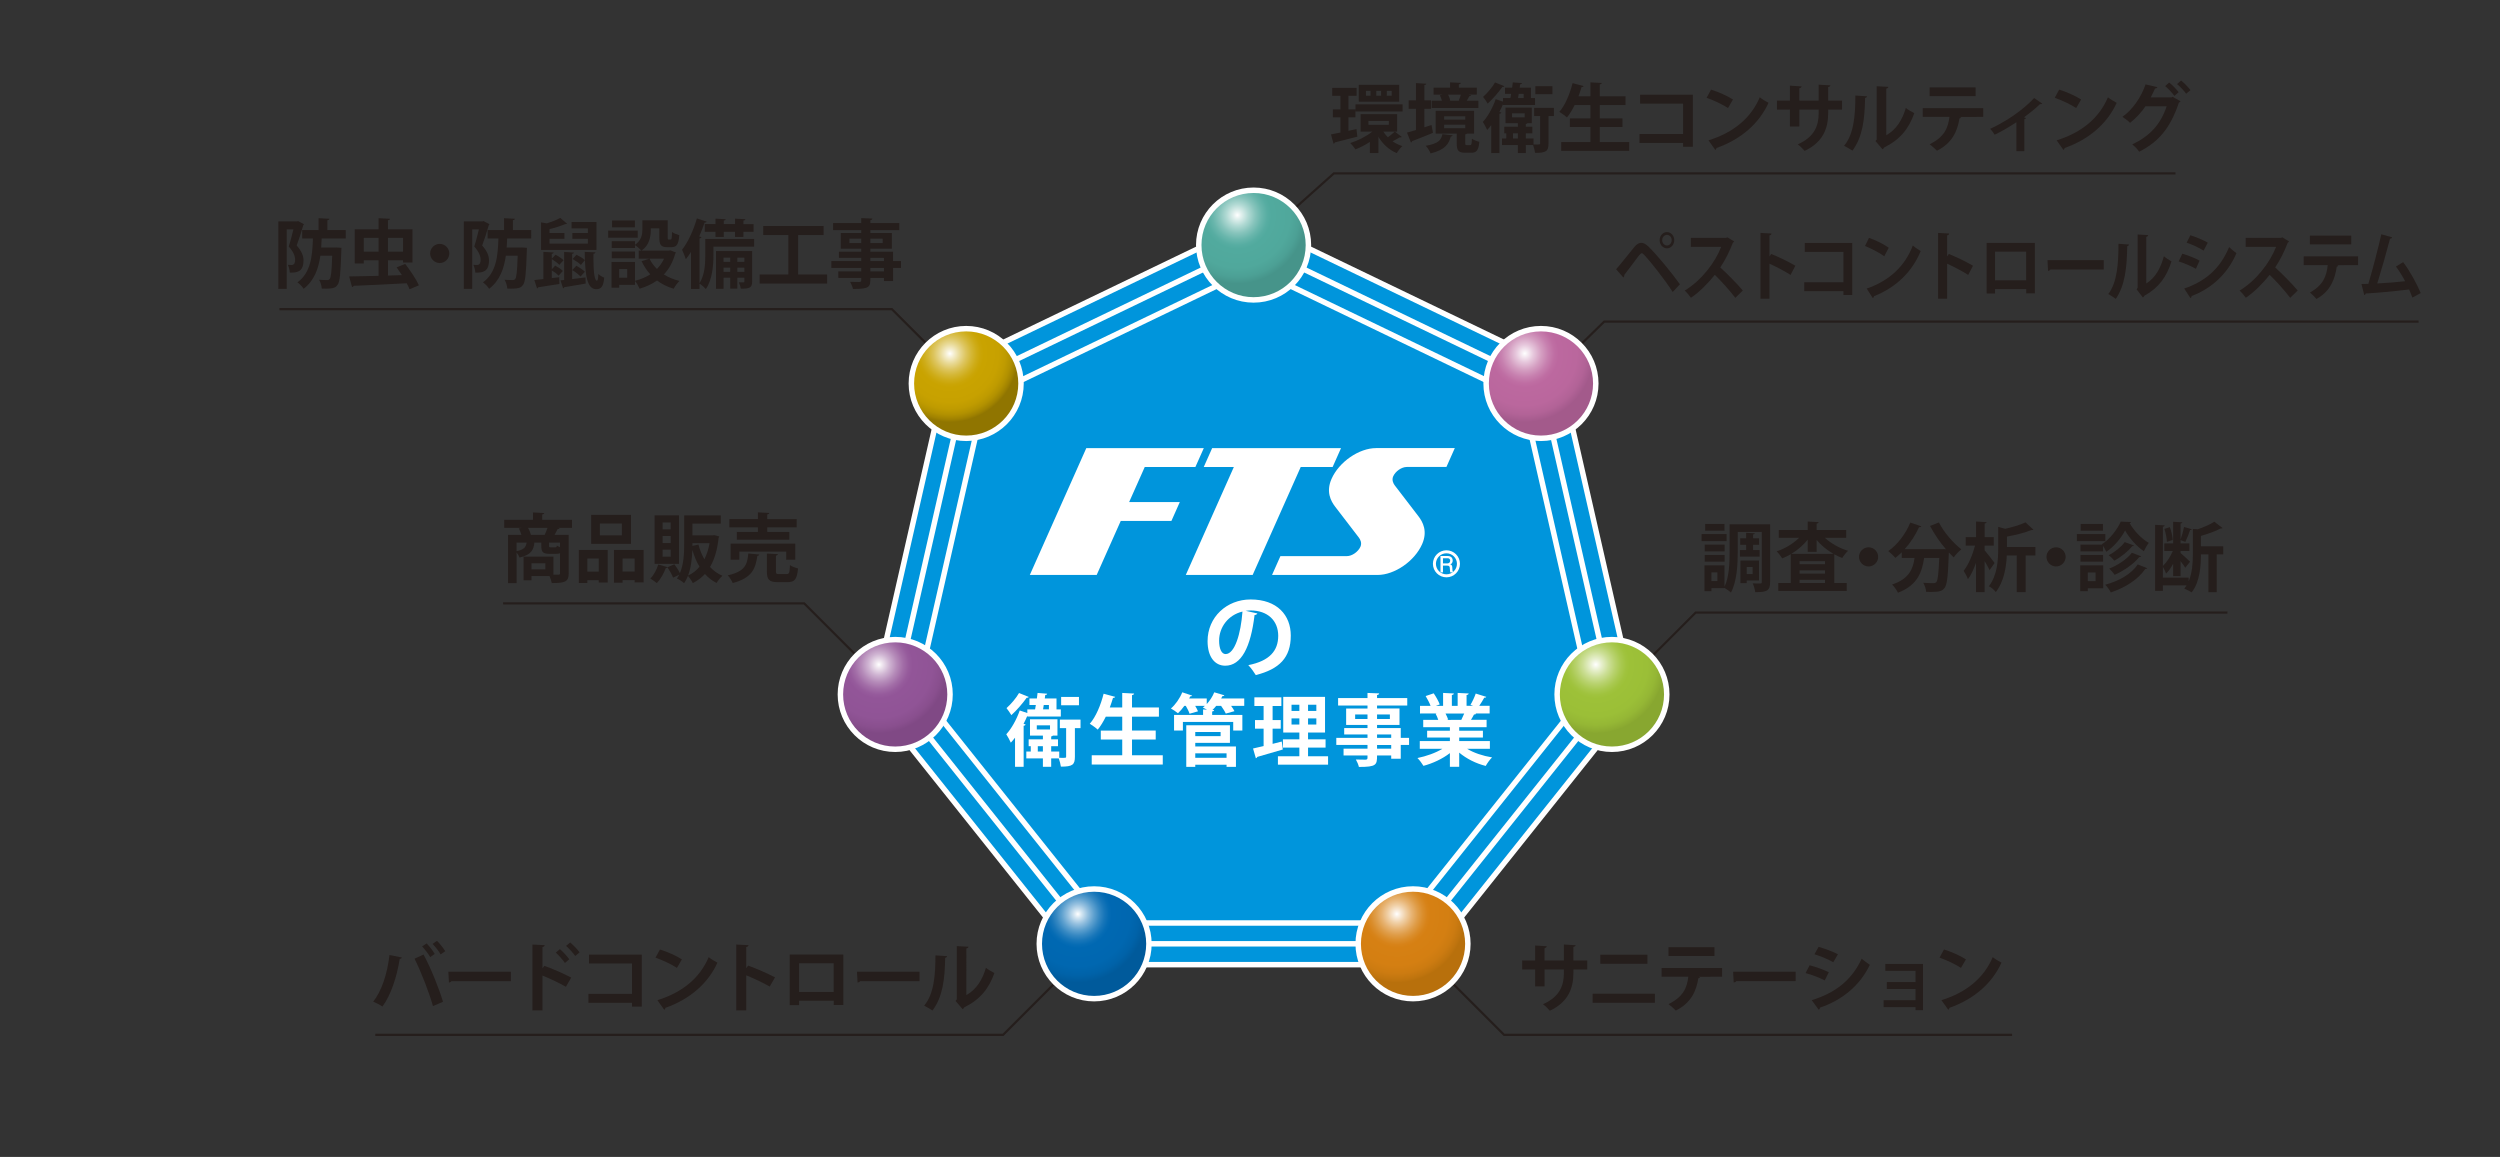 <?xml version="1.0" encoding="utf-8"?>
<!-- Generator: Adobe Illustrator 16.0.4, SVG Export Plug-In . SVG Version: 6.00 Build 0)  -->
<!DOCTYPE svg PUBLIC "-//W3C//DTD SVG 1.1//EN" "http://www.w3.org/Graphics/SVG/1.1/DTD/svg11.dtd">
<svg version="1.1" id="レイヤー_1" xmlns="http://www.w3.org/2000/svg" xmlns:xlink="http://www.w3.org/1999/xlink" x="0px"
	 y="0px" width="566.266px" height="262.05px" viewBox="0 0 566.266 262.05" enable-background="new 0 0 566.266 262.05"
	 xml:space="preserve">
<rect x="0" y="0" width="566.266" height="262.05" fill="#333333" stroke="none"/>
<polygon fill="#0095DC" stroke="#FFFFFF" stroke-width="1.239" points="322.344,218.501 320.068,218.501 247.826,218.501 
	245.553,218.501 244.135,216.728 199.087,160.244 197.668,158.464 198.177,156.247 214.254,85.815 214.76,83.6 216.806,82.613 
	281.9,51.268 283.948,50.277 285.996,51.268 351.084,82.613 353.132,83.6 353.637,85.815 369.716,156.247 370.225,158.464 
	368.806,160.244 323.756,216.728 322.344,218.501 "/>
<polygon fill="#0095DC" stroke="#FFFFFF" stroke-width="1.239" points="247.822,213.784 202.779,157.294 218.853,86.862 
	283.944,55.518 349.038,86.862 365.115,157.294 320.068,213.784 "/>
<polygon fill="#0095DC" stroke="#FFFFFF" stroke-width="1.239" points="317.795,209.067 250.097,209.067 207.881,156.133 
	222.949,90.131 283.948,60.756 344.944,90.131 360.01,156.133 317.795,209.067 "/>
<polyline fill="none" stroke="#251E1C" stroke-width="0.5" points="283.944,55.518 302.125,39.273 492.761,39.273 "/>
<g>
	<path fill="#251E1C" d="M307.246,29.24l0.204,1.714c-1.866,0.492-3.834,1-5.091,1.306c-0.033,0.154-0.151,0.271-0.304,0.306
		l-0.577-2.121c0.595-0.119,1.341-0.254,2.138-0.425v-3.443h-1.714v-1.798h1.714v-3.087h-1.865v-1.797h5.529v1.797h-1.848v3.087
		h1.577v1.798h-1.577v3.054L307.246,29.24z M315.948,29.816l1.577,1.206c-0.065,0.067-0.167,0.101-0.286,0.101
		c-0.052,0-0.12,0-0.172-0.017c-0.405,0.239-1.085,0.628-1.645,0.899c0.662,0.458,1.41,0.832,2.222,1.085
		c-0.423,0.392-0.999,1.103-1.271,1.594c-1.745-0.729-3.173-2.035-4.156-3.697v3.68h-1.933v-2.526
		c-1.051,0.695-2.188,1.289-3.274,1.695c-0.273-0.423-0.799-1.085-1.17-1.44c1.729-0.526,3.611-1.494,4.988-2.58h-2.648v-3.969
		h8.278v3.969H315.948z M307.027,23.625h10.669v1.628h-10.669V23.625z M316.916,19.213v3.835h-9.145v-3.835H316.916z
		 M310.436,21.691v-1.103H309.4v1.103H310.436z M309.96,27.391v0.883h4.616v-0.883H309.96z M312.828,21.691v-1.103h-1.087v1.103
		H312.828z M313.337,29.816c0.289,0.458,0.628,0.883,1.018,1.272c0.525-0.355,1.171-0.898,1.56-1.272H313.337z M315.22,21.691
		v-1.103h-1.102v1.103H315.22z"/>
	<path fill="#251E1C" d="M322.63,28.833l1.612-0.525c0.117,0.56,0.218,1.12,0.338,1.78c-1.715,0.714-3.529,1.425-4.733,1.883
		c-0.017,0.154-0.119,0.271-0.256,0.323l-0.897-2.257c0.561-0.152,1.272-0.355,2.035-0.594v-4.8h-1.663v-1.917h1.663v-3.901
		l2.341,0.135c-0.016,0.169-0.136,0.254-0.439,0.306v3.46h1.509v1.917h-1.509V28.833z M329.041,30.648
		c-0.034,0.136-0.17,0.254-0.425,0.271c-0.474,1.68-1.22,3.003-4.58,3.834c-0.188-0.492-0.696-1.34-1.103-1.731
		c2.885-0.492,3.512-1.306,3.783-2.629L329.041,30.648z M334.859,22.811v1.646h-10.568v-1.646h2.307
		c-0.102-0.408-0.287-0.865-0.458-1.238l0.662-0.137h-2.086v-1.577h3.731v-1.205l2.442,0.119c-0.016,0.169-0.135,0.271-0.441,0.34
		v0.746h4.057v1.577h-1.868l0.594,0.152c-0.034,0.12-0.186,0.188-0.406,0.188c-0.153,0.306-0.374,0.678-0.577,1.035H334.859z
		 M331.891,32.396c0,0.423,0.052,0.475,0.339,0.475h0.764c0.289,0,0.357-0.171,0.409-1.459c0.354,0.288,1.17,0.594,1.679,0.713
		c-0.188,1.966-0.662,2.477-1.851,2.477h-1.34c-1.611,0-1.935-0.56-1.935-2.171v-2.172h-4.766V25.1h8.703v5.158h-1.595
		c-0.069,0.084-0.188,0.152-0.408,0.186V32.396z M327.105,26.339v0.746h4.785v-0.746H327.105z M327.105,28.256v0.78h4.785v-0.78
		H327.105z M330.414,22.776c0.171-0.391,0.358-0.9,0.476-1.34h-2.882c0.218,0.44,0.424,0.966,0.491,1.34l-0.153,0.034h2.171
		L330.414,22.776z"/>
	<path fill="#251E1C" d="M340.433,23.777v-0.169c-0.237,0.577-0.508,1.17-0.814,1.748l0.441,0.135
		c-0.035,0.137-0.169,0.254-0.424,0.289v8.889h-1.866v-6.311c-0.305,0.391-0.608,0.765-0.916,1.085
		c-0.187-0.44-0.694-1.407-0.983-1.832c1.103-1.152,2.239-3.206,2.919-5.156l1.644,0.56v-0.797h1.68
		c0.052-0.306,0.102-0.628,0.169-0.949h-1.389v-1.408h1.61l0.153-1.205l2.087,0.171c-0.034,0.169-0.154,0.254-0.425,0.271
		l-0.101,0.763h2.543v2.357h0.933v1.561H340.433z M340.739,19.519c-0.069,0.137-0.221,0.204-0.441,0.169
		c-0.799,1.12-2.154,2.732-3.325,3.783c-0.238-0.406-0.748-1.152-1.052-1.526c0.967-0.849,2.138-2.24,2.715-3.274L340.739,19.519z
		 M351.968,24.439v1.849h-1.221v6.208c0,1.731-0.509,2.138-3.037,2.138c-0.068-0.492-0.252-1.221-0.458-1.78h-1.645v1.814h-1.8
		v-1.814h-3.596v-1.494h0.967v-1.152h-0.457v-1.494h3.086v-0.814h-2.798v-3.528h5.954v3.528h-0.984
		c-0.05,0.085-0.168,0.153-0.372,0.188v0.626h1.475v1.494h-1.475v1.152h1.748v1.357c1.491,0.051,1.491,0,1.491-0.237v-6.192h-1.356
		v-1.849H351.968z M342.487,25.677v0.9h2.865v-0.9H342.487z M342.706,31.359h1.102v-1.152h-1.102V31.359z M345.116,21.267h-1.12
		l-0.154,0.949h1.274V21.267z M351.63,19.519v1.815h-3.868v-1.815H351.63z"/>
	<path fill="#251E1C" d="M362.357,32.174h6.668v2.002h-15.404v-2.002h6.616v-3.409h-4.647v-1.952h4.647v-3.02h-3.562
		c-0.526,1.069-1.12,2.054-1.748,2.817c-0.389-0.374-1.222-0.968-1.73-1.271c1.29-1.442,2.393-4.055,3.004-6.514l2.51,0.677
		c-0.068,0.154-0.237,0.238-0.476,0.221c-0.204,0.696-0.439,1.391-0.695,2.088h2.697v-3.157l2.578,0.137
		c-0.017,0.169-0.151,0.271-0.458,0.338v2.682h5.837v1.983h-5.837v3.02h5.142v1.952h-5.142V32.174z"/>
	<path fill="#251E1C" d="M383.45,21.453v11.789h-2.223v-0.863h-9.872v-2.02h9.872v-6.888h-9.737v-2.018H383.45z"/>
	<path fill="#251E1C" d="M387.558,20.299c1.696,0.526,3.732,1.425,4.971,2.24l-1.12,1.935c-1.222-0.815-3.223-1.748-4.851-2.325
		L387.558,20.299z M386.98,31.785c5.72-1.765,9.652-5.088,11.622-9.754c0.628,0.509,1.354,0.915,1.983,1.255
		c-2.104,4.631-6.159,8.245-11.771,10.23c-0.034,0.186-0.138,0.372-0.291,0.44L386.98,31.785z"/>
	<path fill="#251E1C" d="M417.236,24.83h-3.14v0.746c0,3.545-1.186,6.632-5.327,8.6c-0.389-0.44-1.034-1.086-1.56-1.477
		c3.886-1.746,4.731-4.326,4.731-7.106V24.83h-4.377v3.832h-2.137V24.83h-2.933v-2.037h2.933v-3.392l2.648,0.169
		c-0.018,0.169-0.188,0.374-0.512,0.423v2.8h4.377V19.18l2.666,0.153c-0.016,0.186-0.188,0.338-0.511,0.39v3.071h3.14V24.83z"/>
	<path fill="#251E1C" d="M422.897,21.811c-0.017,0.186-0.171,0.338-0.443,0.372c-0.086,4.869-0.543,8.806-2.865,11.943
		c-0.491-0.322-1.308-0.797-1.901-1.103c2.257-2.629,2.561-7.04,2.561-11.383L422.897,21.811z M427.253,30.631
		c2.275-1.255,3.668-3.546,4.429-6.175c0.444,0.374,1.41,0.917,1.919,1.171c-1.222,3.511-3.205,5.987-6.805,7.769
		c-0.085,0.169-0.252,0.34-0.389,0.424l-1.594-1.866l0.27-0.355V19.536l2.649,0.135c-0.034,0.188-0.154,0.357-0.479,0.409V30.631z"
		/>
	<path fill="#251E1C" d="M449.214,26.474l-5.326,0.017l0.338,0.103c-0.048,0.103-0.168,0.22-0.39,0.22
		c-0.457,2.783-1.543,5.548-5.104,7.329c-0.323-0.356-1.187-1.12-1.645-1.458c3.339-1.696,4.154-3.648,4.476-6.21h-6.054v-1.983
		h13.705V26.474z M447.482,21.776h-10.413v-1.985h10.413V21.776z"/>
	<path fill="#251E1C" d="M462.576,23.471c-0.102,0.12-0.27,0.153-0.508,0.12c-1.053,1.035-2.425,2.086-3.612,2.986
		c0.185,0.068,0.338,0.12,0.458,0.168c-0.052,0.12-0.189,0.222-0.39,0.257v7.242h-1.8v-6.565c-1.223,0.831-3.462,2.171-4.92,2.834
		c-0.222-0.375-0.696-1.02-1.034-1.325c5.497-2.526,8.903-5.8,9.976-6.989L462.576,23.471z"/>
	<path fill="#251E1C" d="M466.417,20.299c1.697,0.526,3.732,1.425,4.971,2.24l-1.119,1.935c-1.222-0.815-3.223-1.748-4.852-2.325
		L466.417,20.299z M465.84,31.785c5.72-1.765,9.652-5.088,11.623-9.754c0.628,0.509,1.354,0.915,1.982,1.255
		c-2.103,4.631-6.159,8.245-11.771,10.23c-0.034,0.186-0.136,0.372-0.29,0.44L465.84,31.785z"/>
	<path fill="#251E1C" d="M493.905,22.945c-0.068,0.137-0.239,0.256-0.376,0.323c-1.983,5.836-4.629,8.889-8.99,11.094
		c-0.338-0.492-0.965-1.203-1.576-1.646c4.002-1.9,6.445-4.563,7.802-8.651h-4.801c-0.863,1.291-2.086,2.663-3.493,3.766
		c-0.409-0.423-1.17-1.018-1.731-1.373c2.224-1.528,4.241-4.394,5.241-7.345l2.696,0.626c-0.067,0.188-0.286,0.288-0.542,0.306
		c-0.287,0.611-0.676,1.459-0.982,2.019h4.663l0.324-0.137L493.905,22.945z M491.324,18.688c0.747,0.577,1.662,1.543,2.153,2.188
		l-0.965,0.848c-0.441-0.645-1.442-1.697-2.088-2.223L491.324,18.688z M494.021,18.23c0.747,0.594,1.646,1.526,2.137,2.188
		l-0.982,0.814c-0.39-0.577-1.356-1.611-2.053-2.189L494.021,18.23z"/>
</g>
<g>
	<path fill="#251E1C" d="M366.062,60.984c1.112-1.255,3.202-3.902,4.195-5.123c0.502-0.594,1.038-0.865,1.541-0.865
		c0.519,0,1.068,0.356,1.632,0.899c1.815,1.781,5.05,5.649,7.081,8.498l-1.633,1.748c-1.832-2.883-5.083-6.938-6.333-8.279
		c-0.321-0.321-0.502-0.508-0.687-0.508c-0.168,0.017-0.352,0.205-0.625,0.525c-0.519,0.679-2.365,3.173-3.325,4.394
		c0.029,0.188-0.03,0.425-0.199,0.594L366.062,60.984z M377.58,52.57c0.915,0,1.648,0.814,1.648,1.832
		c0,1.019-0.733,1.849-1.648,1.849c-0.914,0-1.662-0.83-1.662-1.849C375.918,53.35,376.696,52.57,377.58,52.57z M378.648,54.402
		c0-0.661-0.474-1.204-1.068-1.204s-1.084,0.543-1.084,1.204c0,0.662,0.489,1.205,1.084,1.205
		C378.205,55.606,378.648,55.03,378.648,54.402z"/>
	<path fill="#251E1C" d="M392.788,54.673c-0.045,0.136-0.15,0.237-0.273,0.288c-0.853,2.188-1.648,3.766-2.854,5.615
		c1.496,1.358,3.739,3.614,5.098,5.225l-1.693,1.663c-1.191-1.577-3.373-4.003-4.653-5.208c-1.434,1.799-3.418,3.868-5.401,5.19
		c-0.304-0.457-0.977-1.237-1.42-1.628c3.8-2.289,6.896-6.36,8.269-9.906h-6.88v-2.036h7.979l0.321-0.118L392.788,54.673z"/>
	<path fill="#251E1C" d="M405.578,62.273c-1.268-0.814-3.264-1.866-4.777-2.544v7.938h-2.045V52.756l2.502,0.137
		c-0.013,0.204-0.136,0.373-0.457,0.423v4.785l0.383-0.577c1.68,0.661,3.967,1.781,5.476,2.663L405.578,62.273z"/>
	<path fill="#251E1C" d="M419.548,55.03V66.82h-1.997v-0.865h-8.881v-2.02h8.881V57.05h-8.761v-2.02H419.548z"/>
	<path fill="#251E1C" d="M423.337,53.876c1.526,0.526,3.356,1.426,4.47,2.24l-1.008,1.934c-1.096-0.814-2.897-1.748-4.362-2.325
		L423.337,53.876z M422.818,65.361c5.143-1.765,8.683-5.088,10.451-9.754c0.566,0.509,1.223,0.915,1.785,1.255
		c-1.891,4.632-5.537,8.246-10.586,10.229c-0.032,0.188-0.124,0.374-0.26,0.442L422.818,65.361z"/>
	<path fill="#251E1C" d="M445.81,62.273c-1.263-0.814-3.264-1.866-4.772-2.544v7.938h-2.045V52.756l2.502,0.137
		c-0.018,0.204-0.137,0.373-0.457,0.423v4.785l0.379-0.577c1.68,0.661,3.967,1.781,5.479,2.663L445.81,62.273z"/>
	<path fill="#251E1C" d="M460.91,55.013v11.434h-1.953v-0.968h-7.063v1.002h-1.909V55.013H460.91z M458.94,63.495v-6.497h-7.047
		v6.497H458.94z"/>
	<path fill="#251E1C" d="M463.771,58.915h12.742v2.137h-12.1c-0.093,0.169-0.305,0.289-0.519,0.323L463.771,58.915z"/>
	<path fill="#251E1C" d="M482.229,55.387c-0.017,0.186-0.154,0.338-0.396,0.372c-0.079,4.869-0.489,8.806-2.581,11.943
		c-0.441-0.322-1.176-0.797-1.708-1.103c2.028-2.629,2.305-7.04,2.305-11.383L482.229,55.387z M486.147,64.207
		c2.045-1.254,3.295-3.546,3.984-6.174c0.396,0.372,1.264,0.915,1.725,1.171c-1.1,3.511-2.885,5.988-6.118,7.769
		c-0.078,0.169-0.229,0.34-0.352,0.424l-1.434-1.866l0.241-0.355V53.113l2.381,0.136c-0.031,0.187-0.138,0.355-0.428,0.407V64.207z"
		/>
	<path fill="#251E1C" d="M494.308,57.456c1.355,0.391,2.898,1.018,3.906,1.577l-0.827,1.849c-0.99-0.56-2.59-1.272-3.905-1.661
		L494.308,57.456z M494.734,65.361c4.685-1.611,8.084-4.376,10.175-9.397c0.381,0.372,1.266,1.101,1.662,1.39
		c-2.072,4.836-5.798,8.059-10.175,9.705c0.032,0.169-0.047,0.354-0.245,0.458L494.734,65.361z M496.138,53.282
		c1.355,0.442,2.881,1.069,3.937,1.68l-0.945,1.8c-1.068-0.663-2.504-1.34-3.845-1.8L496.138,53.282z"/>
	<path fill="#251E1C" d="M518.474,54.673c-0.048,0.136-0.154,0.237-0.277,0.288c-0.854,2.188-1.646,3.766-2.851,5.615
		c1.496,1.358,3.739,3.614,5.094,5.225l-1.693,1.663c-1.188-1.577-3.37-4.003-4.653-5.208c-1.434,1.799-3.417,3.868-5.401,5.19
		c-0.304-0.457-0.976-1.237-1.417-1.628c3.8-2.289,6.897-6.36,8.27-9.906h-6.883v-2.036h7.982l0.316-0.118L518.474,54.673z"/>
	<path fill="#251E1C" d="M534.131,60.051l-4.79,0.017l0.304,0.102c-0.045,0.103-0.154,0.221-0.353,0.221
		c-0.409,2.782-1.386,5.548-4.592,7.328c-0.29-0.354-1.068-1.12-1.478-1.458c3.004-1.697,3.734-3.648,4.025-6.21h-5.446v-1.984
		h12.329V60.051z M532.574,55.353h-9.369v-1.985h9.369V55.353z"/>
	<path fill="#251E1C" d="M546.415,67.413c-0.243-0.677-0.489-1.289-0.745-1.848c-3.343,0.425-7.556,0.797-9.812,0.917
		c-0.045,0.187-0.184,0.339-0.334,0.372l-0.642-2.526c0.443,0,0.976-0.017,1.57-0.035c0.932-3.156,2.212-7.99,2.93-11.23
		l2.458,0.697c-0.049,0.186-0.229,0.304-0.476,0.304c-0.747,2.868-1.905,6.922-2.897,10.145c1.802-0.085,4.715-0.323,6.316-0.508
		c-0.64-1.206-1.387-2.409-2.091-3.326l1.633-1c1.513,1.952,3.157,5.021,3.984,7.006L546.415,67.413z"/>
</g>
<polyline fill="none" stroke="#251E1C" stroke-width="0.5" points="349.038,86.862 363.361,72.845 547.827,72.845 "/>
<g>
	<path fill="#251E1C" d="M391.084,120.962v1.611h-5.667v-1.611H391.084z M400.941,118.757v13.097c0,2-0.748,2.272-3.378,2.272
		c-0.05-0.543-0.306-1.458-0.56-1.984c0.355,0.018,0.731,0.018,1.053,0.018h0.695c0.236,0,0.305-0.069,0.305-0.323v-11.349h-5.446
		v4.646c0,2.714-0.2,6.633-1.543,9.094c-0.286-0.306-1.017-0.814-1.458-1.052v0.034h-2.953v0.695h-1.576v-5.852h4.529v4.834
		c1.068-2.223,1.154-5.36,1.154-7.753v-6.377H400.941z M390.645,123.354v1.543h-4.515v-1.543H390.645z M386.13,127.222v-1.527h4.515
		v1.527H386.13z M390.609,118.671v1.545h-4.376v-1.545H390.609z M388.998,131.616v-1.968h-1.342v1.968H388.998z M394.104,124.591
		h1.408v-1.187h-1.341v-1.477h1.341v-1.254l1.968,0.118c-0.018,0.137-0.12,0.222-0.39,0.271v0.866h1.355v1.477h-1.355v1.187h1.475
		v1.477h-4.461V124.591z M398.429,131.479h-2.783v0.611h-1.424v-5.123h4.207V131.479z M396.971,128.425h-1.325v1.611h1.325V128.425z
		"/>
	<path fill="#251E1C" d="M418.176,121.811h-4.835c1.376,1.271,3.292,2.357,5.258,2.952c-0.439,0.372-1.017,1.12-1.32,1.628
		c-0.611-0.22-1.205-0.509-1.8-0.831v6.497h2.816v1.797h-15.504v-1.797h2.83v-6.531c-0.628,0.374-1.27,0.694-1.932,0.951
		c-0.29-0.476-0.85-1.205-1.273-1.596c1.884-0.609,3.766-1.747,5.091-3.069h-4.6v-1.765h6.549v-1.917l2.478,0.137
		c-0.016,0.169-0.153,0.271-0.457,0.338v1.442h6.699V121.811z M409.456,122.234c-1,1.255-2.309,2.375-3.715,3.223h9.55
		c-1.441-0.831-2.779-1.917-3.814-3.154v2.697h-2.021V122.234z M413.376,127.799v-0.679h-5.768v0.679H413.376z M407.608,129.206
		v0.713h5.768v-0.713H407.608z M407.608,132.057h5.768v-0.729h-5.768V132.057z"/>
	<path fill="#251E1C" d="M425.417,126.136c0,1.187-0.982,2.171-2.171,2.171s-2.172-0.985-2.172-2.171
		c0-1.188,0.983-2.171,2.172-2.171C424.469,123.965,425.417,124.982,425.417,126.136z"/>
	<path fill="#251E1C" d="M440.768,124.406c-1.359-1.561-2.647-3.46-3.599-5.275l2.004-0.797c1.085,2.172,3.223,4.647,5.087,6.089
		c-0.543,0.425-1.339,1.255-1.73,1.832c-0.355-0.338-0.728-0.711-1.103-1.103c-0.186,5.311-0.39,7.329-0.984,8.042
		c-0.542,0.677-1.119,0.883-3.001,0.883c-0.376,0-0.764,0-1.153-0.017c-0.034-0.611-0.308-1.477-0.663-2.054
		c0.933,0.068,1.834,0.085,2.258,0.085c0.304,0,0.508-0.034,0.695-0.237c0.339-0.375,0.526-1.9,0.677-5.48h-3.425
		c-0.475,3.086-1.376,6.141-5.938,7.889c-0.255-0.578-0.85-1.409-1.324-1.866c3.851-1.273,4.749-3.528,5.091-6.022h-2.902v-1.271
		c-0.475,0.458-0.949,0.881-1.441,1.254c-0.375-0.423-1.137-1.171-1.61-1.543c2.034-1.392,3.95-3.885,4.987-6.448l2.493,0.849
		c-0.086,0.188-0.305,0.22-0.51,0.188c-0.815,1.797-1.952,3.543-3.257,4.986h8.396l0.478-0.017L440.768,124.406z"/>
	<path fill="#251E1C" d="M449.531,124.643c0.577,0.679,1.967,2.443,2.257,2.885l-1.137,1.611c-0.239-0.542-0.68-1.308-1.12-2.053
		v7.04h-1.953v-6.649c-0.509,1.458-1.133,2.8-1.83,3.715c-0.188-0.578-0.645-1.392-0.967-1.901c1.087-1.356,2.053-3.68,2.579-5.717
		h-2.121v-1.917h2.339v-3.528l2.394,0.137c-0.018,0.169-0.137,0.254-0.44,0.323v3.069h2.069v1.917h-2.069V124.643z M461.033,123.896
		v1.917h-2.205v8.312h-2.021v-8.312h-2.254c-0.119,2.629-0.645,5.954-2.495,8.295c-0.287-0.424-1.068-1.103-1.561-1.323
		c1.919-2.509,2.104-5.955,2.104-8.498v-4.954l1.595,0.44c1.73-0.389,3.444-0.898,4.581-1.458l1.816,1.661
		c-0.103,0.085-0.238,0.085-0.478,0.085c-1.425,0.594-3.526,1.12-5.528,1.477v2.357H461.033z"/>
	<path fill="#251E1C" d="M467.883,126.136c0,1.187-0.984,2.171-2.172,2.171c-1.188,0-2.171-0.985-2.171-2.171
		c0-1.188,0.982-2.171,2.171-2.171C466.934,123.965,467.883,124.982,467.883,126.136z"/>
	<path fill="#251E1C" d="M476.871,120.962v1.611h-6.445v-1.611H476.871z M476.397,128.054v5.19h-3.496v0.661h-1.714v-5.852H476.397z
		 M476.158,123.354l-0.068-0.086c1.799-1.12,3.513-3.375,4.274-5.123l2.343,0.103c-0.052,0.134-0.154,0.237-0.325,0.271
		c0.953,1.663,2.715,3.563,4.329,4.443c-0.392,0.511-0.815,1.273-1.119,1.885c-1.646-1.085-3.343-3.054-4.244-4.682
		c-0.83,1.594-2.424,3.612-4.258,4.817c-0.185-0.391-0.458-0.917-0.728-1.34v1.254h-5.124v-1.543H476.158z M471.238,127.222v-1.527
		h5.124v1.527H471.238z M476.328,118.671v1.545h-5.038v-1.545H476.328z M474.666,129.665h-1.765v1.966h1.765V129.665z
		 M486.369,128.697c-0.067,0.119-0.218,0.188-0.457,0.188c-1.662,2.409-4.514,4.207-7.804,5.309
		c-0.254-0.543-0.779-1.272-1.271-1.747c3.053-0.816,5.903-2.394,7.378-4.599L486.369,128.697z M483.335,123.54
		c-0.052,0.12-0.188,0.188-0.394,0.188c-0.932,1.169-2.525,2.443-4.018,3.274c-0.324-0.392-0.851-0.917-1.308-1.24
		c1.325-0.66,2.852-1.866,3.648-2.969L483.335,123.54z M484.98,126c-0.052,0.119-0.205,0.188-0.427,0.188
		c-1.253,1.561-3.425,3.052-5.562,4.02c-0.289-0.425-0.799-1.017-1.256-1.408c1.919-0.746,4.057-2.137,5.142-3.597L484.98,126z"/>
	<path fill="#251E1C" d="M503.58,123.728v1.849h-1.479v8.566h-1.881v-8.566h-1.697c0,2.272-0.153,6.175-2.103,8.6
		c-0.375-0.254-1.171-0.661-1.662-0.848c0.185-0.237,0.354-0.475,0.508-0.729h-5.36v1.238h-1.764v-14.961l2.17,0.118
		c-0.017,0.152-0.118,0.271-0.406,0.306v8.889c0.864-0.798,1.732-2.138,2.258-3.392h-1.936v-1.714h2v-4.902l2.073,0.12
		c-0.018,0.152-0.12,0.237-0.394,0.289v3.595c0.308-0.814,0.646-2,0.799-2.832l1.765,0.526c-0.051,0.118-0.188,0.186-0.409,0.186
		c-0.252,0.78-0.693,1.934-1.069,2.68c-0.32-0.135-0.743-0.289-1.085-0.407v0.746h2.004v1.714h-2.004v0.458
		c0.458,0.391,1.834,1.645,2.154,1.968l-1.085,1.375c-0.219-0.374-0.643-0.951-1.069-1.494v3.394h-1.68v-2.817
		c-0.475,0.9-1.018,1.714-1.611,2.257c-0.133-0.459-0.457-1.103-0.711-1.562v2.459h5.836v0.849c0.812-1.917,0.949-4.24,0.949-5.988
		v-5.886c0.405,0.034,0.765,0.051,1.103,0.068c1.427-0.475,2.867-1.12,3.766-1.714l1.867,1.442
		c-0.068,0.101-0.272,0.101-0.458,0.101c-1.119,0.611-2.833,1.205-4.445,1.679v2.342H503.58z M491.484,119.402
		c0.338,0.898,0.611,2.103,0.646,2.9l-1.309,0.44c-0.033-0.797-0.27-2.018-0.577-2.952L491.484,119.402z"/>
</g>
<polyline fill="none" stroke="#251E1C" stroke-width="0.5" points="363.46,159.373 384.078,138.752 504.526,138.752 "/>
<g>
	<path fill="#251E1C" d="M129.562,117.731v1.831h-3.207l0.39,0.086c-0.067,0.137-0.203,0.203-0.458,0.22
		c-0.187,0.391-0.424,0.866-0.679,1.289h3.206v8.704c0,1.951-0.881,2.206-3.834,2.206c-0.084-0.441-0.289-1.086-0.508-1.578h-4.088
		v0.95h-1.797v-5.361h6.768v4.088h1.119c0.289,0,0.374-0.083,0.374-0.339v-4.512c-0.238,0.102-0.526,0.137-0.882,0.137h-1.476
		c-1.561,0-1.883-0.442-1.883-1.851v-0.695h-1.561c-0.169,1.595-0.679,2.766-3.359,3.377c-0.119-0.322-0.407-0.799-0.679-1.137
		v6.938h-1.934v-10.926h3.037c-0.152-0.474-0.373-1.034-0.577-1.475l0.628-0.12h-3.953v-1.831h6.514v-1.663l2.544,0.137
		c-0.017,0.169-0.136,0.271-0.458,0.323v1.204H129.562z M117.008,122.904v1.935c1.663-0.322,2.121-0.899,2.273-1.935H117.008z
		 M119.621,119.562c0.289,0.526,0.525,1.138,0.645,1.594h3.104c0.237-0.491,0.458-1.068,0.646-1.594H119.621z M123.522,128.961
		v-1.374h-3.138v1.374H123.522z M125.728,123.973c0.271,0,0.356-0.051,0.39-0.389c0.17,0.118,0.442,0.237,0.73,0.338v-1.018h-2.477
		v0.68c0,0.355,0.034,0.389,0.39,0.389H125.728z"/>
	<path fill="#251E1C" d="M131.107,132.048v-7.48h6.548v7.38h-2.036v-0.526h-2.579v0.626H131.107z M135.62,126.519h-2.579v2.952
		h2.579V126.519z M142.931,116.628v6.565h-9.024v-6.565H142.931z M140.862,121.259v-2.68h-4.988v2.68H140.862z M139.064,124.567
		h6.718v7.346h-2.036v-0.509h-2.731v0.592h-1.95V124.567z M141.014,129.453h2.731v-2.935h-2.731V129.453z"/>
	<path fill="#251E1C" d="M161.79,121.208l1.119,0.289c-0.016,0.136-0.067,0.22-0.134,0.306c-0.289,2.731-0.934,4.903-1.952,6.616
		c0.78,0.849,1.713,1.526,2.816,2.001c-0.442,0.374-1.035,1.103-1.324,1.628c-1.035-0.526-1.9-1.203-2.646-2.035
		c-0.78,0.849-1.696,1.526-2.748,2.069c-0.221-0.492-0.713-1.221-1.103-1.629c-0.238,0.594-0.525,1.155-0.865,1.646
		c-0.339-0.339-1.153-0.866-1.629-1.069c0.188-0.271,0.356-0.542,0.509-0.848l-1.374,0.663c-0.221-0.611-0.764-1.595-1.255-2.325
		c-0.086,0.103-0.221,0.153-0.39,0.136c-0.441,1.204-1.206,2.561-2.036,3.426c-0.357-0.305-1.036-0.78-1.476-1.035
		c0.762-0.746,1.441-2.002,1.797-3.188l2.121,0.611l1.526-0.663c0.458,0.611,0.967,1.391,1.255,2.002
		c0.883-2.02,0.967-4.53,0.967-6.548v-6.515h8.296v1.849h-6.43v2.663h4.614L161.79,121.208z M153.8,116.73v10.992h-5.531V116.73
		H153.8z M151.917,119.902v-1.56h-1.833v1.56H151.917z M151.917,123.007v-1.595h-1.833v1.595H151.917z M151.917,126.094V124.5
		h-1.833v1.594H151.917z M156.818,124.602c-0.067,1.866-0.288,3.986-0.967,5.767c1.001-0.458,1.866-1.118,2.596-2.001
		c-0.679-1.103-1.188-2.357-1.611-3.766H156.818z M158.209,123.345c0.306,1.222,0.765,2.342,1.34,3.342
		c0.526-1.051,0.933-2.274,1.171-3.646h-3.885v0.609L158.209,123.345z"/>
	<path fill="#251E1C" d="M171.99,125.602c-0.033,0.169-0.186,0.288-0.44,0.306c-0.441,2.816-1.103,4.971-5.582,6.158
		c-0.204-0.526-0.712-1.34-1.137-1.747c3.969-0.882,4.428-2.459,4.665-4.954L171.99,125.602z M171.668,120.479v-1.034h-6.463v-1.866
		h6.463v-1.528l2.579,0.137c-0.017,0.169-0.153,0.271-0.458,0.34v1.052h6.667v1.866h-6.667v1.034h5.004v1.78h-11.892v-1.78H171.668z
		 M180.133,126.79h-2.052v-1.851h-10.619v1.851h-1.968v-3.665h14.64V126.79z M175.757,129.419c0,0.543,0.102,0.611,0.712,0.611
		h1.713c0.577,0,0.679-0.289,0.746-2.037c0.407,0.323,1.273,0.628,1.833,0.763c-0.22,2.459-0.763,3.105-2.375,3.105h-2.205
		c-1.985,0-2.477-0.594-2.477-2.426v-4.054l2.494,0.135c-0.017,0.171-0.136,0.271-0.441,0.34V129.419z"/>
</g>
<polyline fill="none" stroke="#251E1C" stroke-width="0.5" points="202.77,157.294 182.152,136.67 113.955,136.67 "/>
<g>
	<path fill="#251E1C" d="M67.521,50.081l1.323,0.695c-0.033,0.085-0.084,0.186-0.152,0.254c-0.39,1.391-0.983,3.223-1.493,4.58
		c1.154,1.307,1.544,2.342,1.544,3.394c0,2.749-1.697,2.749-3.104,2.749c-0.017-0.526-0.204-1.306-0.441-1.765
		c0.323,0.034,0.611,0.034,0.832,0.034c0.763,0,0.814-0.729,0.814-1.221c0-0.797-0.407-1.816-1.442-2.968
		c0.373-1.103,0.763-2.665,1.052-3.869h-1.51v13.469h-1.9V50.149h4.156L67.521,50.081z M78.311,54.016h-5.446
		c-0.034,0.679-0.068,1.357-0.119,2.054h3.02l0.458-0.017l1.12,0.084c0,0.171-0.017,0.425-0.034,0.628
		c-0.153,5.157-0.34,7.125-0.866,7.786c-0.39,0.525-0.814,0.831-2.629,0.831c-0.289,0-0.611,0-0.933-0.017
		c-0.034-0.592-0.271-1.458-0.611-2c0.78,0.068,1.493,0.068,1.883,0.068c0.237,0,0.373-0.068,0.526-0.239
		c0.289-0.338,0.458-1.746,0.56-5.274h-2.68c-0.407,2.866-1.34,5.614-3.783,7.497c-0.306-0.492-0.882-1.103-1.408-1.458
		c3.104-2.257,3.375-6.108,3.512-9.942h-2.443v-1.9h3.716v-2.697l2.46,0.136c-0.017,0.169-0.153,0.272-0.458,0.321v2.239h4.157
		V54.016z"/>
	<path fill="#251E1C" d="M91.782,59.767c1.12,1.477,2.511,3.495,3.088,4.868l-2.104,0.883c-0.153-0.391-0.373-0.866-0.644-1.357
		c-4.428,0.255-9.059,0.458-12.027,0.577c-0.034,0.169-0.204,0.272-0.357,0.272l-0.662-2.392c1.73-0.018,4.088-0.069,6.667-0.137
		v-3.529h-3.342v0.729h-2.052V51.93h5.395v-2.511l2.596,0.136c-0.018,0.169-0.153,0.272-0.458,0.338v2.037h5.547v7.532h-2.138
		v-0.509h-3.41v3.46l3.156-0.1c-0.39-0.611-0.815-1.223-1.204-1.766L91.782,59.767z M82.401,57.001h3.342v-3.121h-3.342V57.001z
		 M91.291,53.881h-3.41v3.121h3.41V53.881z"/>
	<path fill="#251E1C" d="M101.771,57.41c0,1.186-0.983,2.171-2.171,2.171c-1.187,0-2.171-0.985-2.171-2.171
		c0-1.188,0.984-2.171,2.171-2.171C100.822,55.238,101.771,56.255,101.771,57.41z"/>
	<path fill="#251E1C" d="M109.538,50.081l1.323,0.695c-0.033,0.085-0.085,0.186-0.153,0.254c-0.39,1.391-0.983,3.223-1.493,4.58
		c1.154,1.307,1.544,2.342,1.544,3.394c0,2.749-1.696,2.749-3.104,2.749c-0.017-0.526-0.204-1.306-0.441-1.765
		c0.323,0.034,0.611,0.034,0.832,0.034c0.763,0,0.814-0.729,0.814-1.221c0-0.797-0.407-1.816-1.441-2.968
		c0.373-1.103,0.763-2.665,1.051-3.869h-1.51v13.469h-1.9V50.149h4.156L109.538,50.081z M120.327,54.016h-5.445
		c-0.035,0.679-0.068,1.357-0.12,2.054h3.02l0.458-0.017l1.12,0.084c0,0.171-0.017,0.425-0.034,0.628
		c-0.153,5.157-0.34,7.125-0.865,7.786c-0.39,0.525-0.815,0.831-2.629,0.831c-0.289,0-0.611,0-0.933-0.017
		c-0.035-0.592-0.271-1.458-0.611-2c0.78,0.068,1.493,0.068,1.883,0.068c0.237,0,0.373-0.068,0.525-0.239
		c0.289-0.338,0.458-1.746,0.56-5.274h-2.68c-0.408,2.866-1.34,5.614-3.783,7.497c-0.306-0.492-0.883-1.103-1.408-1.458
		c3.104-2.257,3.375-6.108,3.511-9.942h-2.443v-1.9h3.715v-2.697l2.46,0.136c-0.017,0.169-0.153,0.272-0.458,0.321v2.239h4.156
		V54.016z"/>
	<path fill="#251E1C" d="M124.982,62.99l1.679-0.203l0.051,1.525c-1.764,0.289-3.613,0.594-4.8,0.763
		c-0.035,0.137-0.153,0.24-0.271,0.256l-0.611-1.9l2.053-0.222v-6.157l2.324,0.137c-0.017,0.152-0.136,0.254-0.424,0.304v1.103
		l0.848-0.898c0.644,0.321,1.424,0.849,1.814,1.238l-0.95,1.052c-0.356-0.39-1.103-0.932-1.713-1.306v2.308l0.78-0.832
		c0.611,0.321,1.357,0.832,1.73,1.204l-0.966,1.085c-0.323-0.373-0.967-0.866-1.544-1.204V62.99z M135.108,50.284v6.329h-12.553
		V50.37l1.306,0.22c1.138-0.356,2.308-0.814,3.038-1.239l1.542,1.325c-0.084,0.084-0.237,0.084-0.407,0.084
		c-0.916,0.391-2.29,0.831-3.562,1.137v0.882h3.376v1.306h-3.376v1.085h8.686v-1.085h-3.512v-1.306h3.512v-1.051h-3.698v-1.443
		H135.108z M130.003,57.206c-0.017,0.152-0.119,0.238-0.407,0.287v5.717c0.967-0.117,2.001-0.237,3.02-0.372l0.05,1.392
		c-1.798,0.321-3.665,0.644-4.869,0.831c-0.034,0.152-0.135,0.238-0.254,0.255l-0.594-1.817l0.831-0.083v-6.346L130.003,57.206z
		 M131.496,62.635c-0.39-0.425-1.205-1.054-1.883-1.46l0.933-0.985c0.679,0.374,1.51,0.934,1.935,1.359L131.496,62.635z
		 M131.58,60.004c-0.407-0.407-1.221-0.966-1.883-1.34c0.831-0.915,0.848-0.95,0.883-0.967c0.661,0.321,1.492,0.832,1.9,1.221
		L131.58,60.004z M134.872,57.155c0,0.169-0.136,0.289-0.441,0.321c-0.017,0.425-0.017,0.816-0.017,1.206
		c0,3.154,0.306,4.886,0.764,4.886c0.22,0,0.306-0.39,0.355-1.509c0.356,0.337,0.899,0.677,1.323,0.831
		c-0.169,2.052-0.696,2.612-1.815,2.612c-2.069,0-2.544-3.154-2.596-8.448L134.872,57.155z"/>
	<path fill="#251E1C" d="M144.455,52.235v1.611h-6.7v-1.611H144.455z M151.834,56.696l1.289,0.51
		c-0.034,0.118-0.101,0.169-0.186,0.255c-0.526,1.917-1.392,3.46-2.562,4.698c1.019,0.662,2.223,1.154,3.528,1.477
		c-0.44,0.423-1.034,1.238-1.323,1.763c-1.425-0.423-2.68-1.051-3.766-1.866c-1.137,0.814-2.46,1.425-3.936,1.866
		c-0.204-0.492-0.662-1.306-1.052-1.763v0.883h-3.58v0.661h-1.729v-5.852h5.31v4.274c1.272-0.323,2.46-0.797,3.46-1.459
		c-0.78-0.866-1.442-1.866-1.968-2.985l1.748-0.561h-2.393v-1.831h0.594c-0.289-0.34-1.001-0.967-1.425-1.238v0.644h-5.276v-1.543
		h5.276v0.814c1.476-1.018,1.662-2.358,1.662-3.512v-2.037h5.734v3.834c0,0.477,0.035,0.526,0.221,0.526h0.441
		c0.221,0,0.289-0.221,0.323-1.712c0.356,0.306,1.136,0.593,1.646,0.729c-0.17,2.121-0.628,2.715-1.765,2.715h-1.001
		c-1.375,0-1.765-0.526-1.765-2.223v-2.052h-1.917c0,1.169,0,3.612-2.12,5.055h6.174L151.834,56.696z M143.845,56.967v1.528h-5.276
		v-1.528H143.845z M143.811,49.944v1.545h-5.174v-1.545H143.811z M142.063,62.904v-1.966h-1.815v1.966H142.063z M147.118,58.596
		c0.408,0.848,0.984,1.628,1.68,2.325c0.662-0.679,1.204-1.442,1.611-2.325H147.118z"/>
	<path fill="#251E1C" d="M170.811,54.119v1.746h-9.212v2.02c0,2.24-0.271,5.497-1.712,7.583c-0.289-0.34-1.019-0.984-1.442-1.221
		v1.204h-1.934v-8.381c-0.373,0.594-0.763,1.155-1.171,1.646c-0.152-0.508-0.593-1.646-0.848-2.154
		c1.289-1.594,2.579-4.376,3.359-7.091l2.223,0.729c-0.069,0.154-0.221,0.22-0.476,0.205c-0.356,1.051-0.763,2.12-1.222,3.154
		l0.509,0.152c-0.033,0.154-0.169,0.255-0.44,0.306v10.111c1.187-1.814,1.306-4.395,1.306-6.277v-3.731H170.811z M159.631,50.759
		h2.426v-1.238l2.324,0.135c-0.017,0.153-0.136,0.254-0.441,0.305v0.798h2.544v-1.238l2.342,0.135
		c-0.017,0.171-0.136,0.254-0.441,0.305v0.798h2.308v1.748h-2.308v1.154h-1.9v-1.154h-2.544v1.154h-1.883v-1.154h-2.426V50.759z
		 M170.37,56.867v6.886c0,1.409-0.56,1.663-2.562,1.628c-0.068-0.423-0.271-1.034-0.458-1.44c0.458,0.017,0.898,0.017,1.052,0.017
		c0.152,0,0.203-0.051,0.203-0.205v-0.849h-1.595v2.46h-1.612v-2.46h-1.509v2.511h-1.714v-8.549H170.37z M165.399,58.359h-1.509
		v0.951h1.509V58.359z M163.89,61.582h1.509v-0.949h-1.509V61.582z M168.605,58.359h-1.595v0.951h1.595V58.359z M167.011,61.582
		h1.595v-0.949h-1.595V61.582z"/>
	<path fill="#251E1C" d="M180.785,62.176h6.565v2.054h-15.284v-2.054h6.497v-8.94h-5.683v-2.052h13.673v2.052h-5.768V62.176z"/>
	<path fill="#251E1C" d="M204.084,59.139v1.544h-1.798v2.986h-2.069v-0.713h-3.071c0,2.054-0.119,2.494-3.936,2.494
		c-0.102-0.475-0.407-1.187-0.662-1.612c0.814,0.034,1.833,0.034,2.104,0.034c0.321-0.018,0.424-0.12,0.424-0.408v-0.508h-5.191
		V61.48h5.191v-0.797h-6.769v-1.544h6.769V58.41h-5.055v-1.391h5.055v-0.678h-4.631v-3.562h4.631v-0.646h-6.378v-1.611h6.378v-1.12
		l2.527,0.103c-0.017,0.186-0.135,0.305-0.458,0.356v0.661h6.549v1.611h-6.549v0.646h4.869v3.562h-4.869v0.678h5.14v2.121H204.084z
		 M192.396,55.05h2.681v-0.983h-2.681V55.05z M199.928,54.067h-2.783v0.983h2.783V54.067z M197.146,58.41v0.729h3.071V58.41H197.146
		z M200.217,61.48v-0.797h-3.071v0.797H200.217z"/>
</g>
<polyline fill="none" stroke="#251E1C" stroke-width="0.5" points="218.853,86.862 202.011,70.021 63.299,70.021 "/>
<g>
	<path fill="#251E1C" d="M359.526,219.59h-3.139v0.748c0,3.545-1.188,6.632-5.328,8.601c-0.39-0.44-1.035-1.086-1.561-1.476
		c3.886-1.748,4.733-4.327,4.733-7.108v-0.765h-4.377v3.835h-2.137v-3.835h-2.935v-2.035h2.935v-3.394l2.647,0.171
		c-0.017,0.169-0.188,0.372-0.511,0.424v2.799h4.377v-3.613l2.666,0.153c-0.018,0.187-0.189,0.34-0.511,0.39v3.07h3.139V219.59z"/>
	<path fill="#251E1C" d="M374.849,225.087v2.054h-14.113v-2.054H374.849z M373.152,216.249v2.052h-10.669v-2.052H373.152z"/>
	<path fill="#251E1C" d="M390.07,221.235l-5.329,0.018l0.341,0.102c-0.051,0.103-0.171,0.221-0.393,0.221
		c-0.457,2.783-1.543,5.548-5.104,7.328c-0.322-0.354-1.188-1.119-1.646-1.457c3.343-1.697,4.155-3.648,4.479-6.211h-6.057v-1.983
		h13.708V221.235z M388.339,216.538h-10.416v-1.986h10.416V216.538z"/>
	<path fill="#251E1C" d="M392.56,220.101h14.164v2.137h-13.451c-0.103,0.169-0.338,0.289-0.576,0.323L392.56,220.101z"/>
	<path fill="#251E1C" d="M409.893,218.641c1.509,0.392,3.223,1.018,4.344,1.577l-0.919,1.85c-1.103-0.561-2.882-1.272-4.343-1.662
		L409.893,218.641z M410.368,226.546c5.206-1.611,8.988-4.376,11.313-9.396c0.424,0.371,1.407,1.101,1.851,1.39
		c-2.308,4.835-6.445,8.059-11.317,9.704c0.033,0.169-0.049,0.354-0.271,0.457L410.368,226.546z M411.928,214.467
		c1.509,0.442,3.205,1.069,4.376,1.681l-1.051,1.799c-1.188-0.662-2.782-1.341-4.273-1.799L411.928,214.467z"/>
	<path fill="#251E1C" d="M435.574,218.335v10.483h-1.697v-0.695h-7.225v-1.577h7.225v-2.528h-6.497v-1.577h6.497v-2.528h-6.835
		v-1.577H435.574z"/>
	<path fill="#251E1C" d="M440.323,215.062c1.697,0.525,3.731,1.425,4.972,2.239l-1.121,1.935c-1.223-0.814-3.223-1.748-4.851-2.326
		L440.323,215.062z M439.746,226.546c5.719-1.765,9.655-5.089,11.622-9.754c0.629,0.509,1.354,0.915,1.983,1.255
		c-2.104,4.631-6.155,8.245-11.771,10.229c-0.035,0.188-0.137,0.374-0.287,0.442L439.746,226.546z"/>
</g>
<polyline fill="none" stroke="#251E1C" stroke-width="0.5" points="320.061,213.781 340.683,234.403 455.752,234.403 "/>
<g>
	<path fill="#251E1C" d="M91.029,216.879c-0.051,0.154-0.204,0.289-0.492,0.323c-0.628,3.987-1.985,8.211-3.918,10.79
		c-0.594-0.408-1.409-0.831-2.087-1.103c1.9-2.394,3.207-6.328,3.682-10.569L91.029,216.879z M98.069,227.89
		c-0.763-2.748-2.51-7.396-4.173-10.737l2.036-0.95c1.696,3.121,3.528,7.734,4.411,10.704L98.069,227.89z M96.627,213.69
		c0.679,0.662,1.442,1.696,1.832,2.376l-1,0.729c-0.39-0.662-1.256-1.831-1.85-2.408L96.627,213.69z M98.985,213.097
		c0.662,0.679,1.442,1.662,1.866,2.342l-1.036,0.746c-0.373-0.678-1.254-1.781-1.832-2.392L98.985,213.097z"/>
	<path fill="#251E1C" d="M101.553,220.104h14.165v2.138h-13.453c-0.102,0.169-0.339,0.289-0.577,0.322L101.553,220.104z"/>
	<path fill="#251E1C" d="M128.182,223.513c-1.407-0.814-3.63-1.865-5.31-2.545v7.889H120.6v-14.912l2.783,0.137
		c-0.017,0.203-0.153,0.373-0.51,0.424v4.834l0.424-0.575c1.867,0.661,4.411,1.78,6.09,2.663L128.182,223.513z M126.825,214.981
		c0.646,0.542,1.578,1.543,2.121,2.306l-0.983,0.831c-0.442-0.645-1.409-1.765-2.07-2.34L126.825,214.981z M129.149,213.47
		c0.713,0.611,1.646,1.544,2.121,2.258l-0.984,0.813c-0.424-0.628-1.391-1.714-2.07-2.291L129.149,213.47z"/>
	<path fill="#251E1C" d="M145.374,216.219v11.79h-2.222v-0.865h-9.874v-2.02h9.874v-6.887h-9.738v-2.019H145.374z"/>
	<path fill="#251E1C" d="M149.48,215.064c1.696,0.526,3.731,1.425,4.97,2.24l-1.12,1.934c-1.222-0.814-3.224-1.748-4.852-2.325
		L149.48,215.064z M148.903,226.55c5.717-1.766,9.653-5.089,11.62-9.755c0.628,0.51,1.357,0.915,1.985,1.255
		c-2.104,4.632-6.158,8.245-11.773,10.229c-0.034,0.188-0.137,0.374-0.289,0.442L148.903,226.55z"/>
	<path fill="#251E1C" d="M174.343,223.462c-1.407-0.814-3.63-1.866-5.31-2.544v7.938h-2.273v-14.912l2.783,0.137
		c-0.017,0.203-0.153,0.373-0.51,0.424v4.784l0.424-0.576c1.867,0.66,4.411,1.78,6.09,2.662L174.343,223.462z"/>
	<path fill="#251E1C" d="M191.021,216.202v11.434h-2.171v-0.968h-7.854v1.001h-2.121v-11.467H191.021z M188.833,224.684v-6.497
		h-7.837v6.497H188.833z"/>
	<path fill="#251E1C" d="M194.109,220.104h14.166v2.138h-13.453c-0.102,0.169-0.339,0.289-0.576,0.322L194.109,220.104z"/>
	<path fill="#251E1C" d="M214.529,216.575c-0.018,0.187-0.17,0.338-0.441,0.372c-0.085,4.868-0.543,8.806-2.867,11.942
		c-0.492-0.322-1.307-0.797-1.9-1.103c2.255-2.629,2.561-7.04,2.561-11.383L214.529,216.575z M218.888,225.396
		c2.274-1.254,3.664-3.546,4.428-6.174c0.441,0.372,1.407,0.915,1.917,1.171c-1.221,3.511-3.207,5.988-6.803,7.769
		c-0.085,0.169-0.254,0.34-0.39,0.424l-1.595-1.866l0.271-0.355v-12.062l2.646,0.136c-0.034,0.187-0.152,0.355-0.475,0.407V225.396z
		"/>
</g>
<polyline fill="none" stroke="#251E1C" stroke-width="0.5" points="247.822,213.784 227.201,234.405 84.996,234.405 "/>
<path fill="#FFFFFF" stroke="#FFFFFF" stroke-width="2.478" d="M295.746,55.511c0,6.521-5.285,11.803-11.802,11.803
	c-6.516,0-11.8-5.281-11.8-11.803c0-6.514,5.284-11.799,11.8-11.799C290.461,43.712,295.746,48.997,295.746,55.511z"/>
<circle fill="#FFFFFF" stroke="#FFFFFF" stroke-width="2.478" cx="320.061" cy="213.781" r="11.801"/>
<circle fill="#FFFFFF" stroke="#FFFFFF" stroke-width="2.478" cx="365.116" cy="157.294" r="11.799"/>
<path fill="#FFFFFF" stroke="#FFFFFF" stroke-width="2.478" d="M214.571,157.292c0,6.52-5.284,11.801-11.799,11.801
	c-6.519,0-11.8-5.281-11.8-11.801c0-6.514,5.281-11.797,11.8-11.797C209.287,145.495,214.571,150.778,214.571,157.292z"/>
<path fill="#FFFFFF" stroke="#FFFFFF" stroke-width="2.478" d="M230.646,86.86c0,6.514-5.283,11.801-11.799,11.801
	c-6.518,0-11.799-5.287-11.799-11.801c0-6.518,5.281-11.797,11.799-11.797C225.363,75.062,230.646,80.342,230.646,86.86z"/>
<path fill="#FFFFFF" stroke="#FFFFFF" stroke-width="2.478" d="M360.838,86.862c0,6.512-5.282,11.799-11.8,11.799
	s-11.801-5.287-11.801-11.799c0-6.52,5.283-11.799,11.801-11.799S360.838,80.342,360.838,86.862z"/>
<circle fill="#FFFFFF" stroke="#FFFFFF" stroke-width="2.478" cx="247.821" cy="213.784" r="11.8"/>
<radialGradient id="SVGID_1_" cx="295.743" cy="-160.589" r="15.458" gradientTransform="matrix(1.005 0 0 1.005 -16.95 210.12)" gradientUnits="userSpaceOnUse">
	<stop  offset="0" style="stop-color:#FFFFFF"/>
	<stop  offset="0.05" style="stop-color:#E5F2F0"/>
	<stop  offset="0.161" style="stop-color:#B0D9D3"/>
	<stop  offset="0.264" style="stop-color:#87C4BC"/>
	<stop  offset="0.357" style="stop-color:#69B6AC"/>
	<stop  offset="0.437" style="stop-color:#57ADA2"/>
	<stop  offset="0.494" style="stop-color:#51AA9E"/>
	<stop  offset="0.77" style="stop-color:#50A89C"/>
	<stop  offset="0.902" style="stop-color:#4CA095"/>
	<stop  offset="1" style="stop-color:#46948A"/>
</radialGradient>
<path fill="url(#SVGID_1_)" d="M295.746,55.511c0,6.521-5.285,11.803-11.802,11.803c-6.516,0-11.8-5.281-11.8-11.803
	c0-6.514,5.284-11.799,11.8-11.799C290.461,43.712,295.746,48.997,295.746,55.511z"/>
<radialGradient id="SVGID_2_" cx="322.155" cy="-46.07" r="15.457" gradientTransform="matrix(1.005 0 0 1.005 -7.373 253.332)" gradientUnits="userSpaceOnUse">
	<stop  offset="0" style="stop-color:#FFFFFF"/>
	<stop  offset="0.033" style="stop-color:#FBF2E7"/>
	<stop  offset="0.129" style="stop-color:#F0D0A7"/>
	<stop  offset="0.22" style="stop-color:#E7B372"/>
	<stop  offset="0.305" style="stop-color:#DF9D49"/>
	<stop  offset="0.382" style="stop-color:#DA8D2B"/>
	<stop  offset="0.447" style="stop-color:#D78319"/>
	<stop  offset="0.494" style="stop-color:#D68013"/>
	<stop  offset="0.748" style="stop-color:#D47F12"/>
	<stop  offset="0.87" style="stop-color:#CC7B11"/>
	<stop  offset="0.964" style="stop-color:#BF740E"/>
	<stop  offset="1" style="stop-color:#B8700C"/>
</radialGradient>
<circle fill="url(#SVGID_2_)" cx="320.061" cy="213.781" r="11.801"/>
<radialGradient id="SVGID_3_" cx="354.683" cy="-86.679" r="15.456" gradientTransform="matrix(1.005 0 0 1.005 5.004 237.646)" gradientUnits="userSpaceOnUse">
	<stop  offset="0" style="stop-color:#FFFFFF"/>
	<stop  offset="0.087" style="stop-color:#E6EFCC"/>
	<stop  offset="0.188" style="stop-color:#CCDF97"/>
	<stop  offset="0.283" style="stop-color:#B8D26E"/>
	<stop  offset="0.368" style="stop-color:#A9C950"/>
	<stop  offset="0.442" style="stop-color:#A0C33E"/>
	<stop  offset="0.494" style="stop-color:#9DC138"/>
	<stop  offset="0.758" style="stop-color:#9BBF37"/>
	<stop  offset="0.885" style="stop-color:#95B735"/>
	<stop  offset="0.982" style="stop-color:#8BAA31"/>
	<stop  offset="1" style="stop-color:#88A730"/>
</radialGradient>
<circle fill="url(#SVGID_3_)" cx="365.116" cy="157.294" r="11.799"/>
<radialGradient id="SVGID_4_" cx="236.8" cy="-86.679" r="15.456" gradientTransform="matrix(1.005 0 0 1.005 -38.904 237.646)" gradientUnits="userSpaceOnUse">
	<stop  offset="0" style="stop-color:#FFFFFF"/>
	<stop  offset="0.044" style="stop-color:#F1E9F1"/>
	<stop  offset="0.155" style="stop-color:#CFB4D2"/>
	<stop  offset="0.26" style="stop-color:#B58BB9"/>
	<stop  offset="0.355" style="stop-color:#A26DA7"/>
	<stop  offset="0.436" style="stop-color:#965B9C"/>
	<stop  offset="0.494" style="stop-color:#925598"/>
	<stop  offset="0.781" style="stop-color:#905496"/>
	<stop  offset="0.918" style="stop-color:#894F8E"/>
	<stop  offset="1" style="stop-color:#804985"/>
</radialGradient>
<path fill="url(#SVGID_4_)" d="M214.571,157.292c0,6.52-5.284,11.801-11.799,11.801c-6.519,0-11.8-5.281-11.8-11.801
	c0-6.514,5.281-11.797,11.8-11.797C209.287,145.495,214.571,150.778,214.571,157.292z"/>
<radialGradient id="SVGID_5_" cx="248.41" cy="-138.631" r="15.456" gradientTransform="matrix(1.005 0 0 1.005 -34.494 219.41)" gradientUnits="userSpaceOnUse">
	<stop  offset="0" style="stop-color:#FFFFFF"/>
	<stop  offset="0.056" style="stop-color:#F6F0D4"/>
	<stop  offset="0.147" style="stop-color:#E8D995"/>
	<stop  offset="0.234" style="stop-color:#DDC55F"/>
	<stop  offset="0.314" style="stop-color:#D4B736"/>
	<stop  offset="0.387" style="stop-color:#CEAC18"/>
	<stop  offset="0.45" style="stop-color:#CAA506"/>
	<stop  offset="0.494" style="stop-color:#C9A300"/>
	<stop  offset="0.709" style="stop-color:#C7A100"/>
	<stop  offset="0.812" style="stop-color:#BF9B00"/>
	<stop  offset="0.891" style="stop-color:#B29100"/>
	<stop  offset="0.958" style="stop-color:#A08200"/>
	<stop  offset="1" style="stop-color:#907500"/>
</radialGradient>
<path fill="url(#SVGID_5_)" d="M230.646,86.86c0,6.514-5.283,11.801-11.799,11.801c-6.518,0-11.799-5.287-11.799-11.801
	c0-6.518,5.281-11.797,11.799-11.797C225.363,75.062,230.646,80.342,230.646,86.86z"/>
<radialGradient id="SVGID_6_" cx="343.198" cy="-138.255" r="15.458" gradientTransform="matrix(1.005 0 0 1.005 0.464 219.017)" gradientUnits="userSpaceOnUse">
	<stop  offset="0" style="stop-color:#FFFFFF"/>
	<stop  offset="0.007" style="stop-color:#FDFCFD"/>
	<stop  offset="0.128" style="stop-color:#E6C7DC"/>
	<stop  offset="0.241" style="stop-color:#D49EC1"/>
	<stop  offset="0.344" style="stop-color:#C780AF"/>
	<stop  offset="0.431" style="stop-color:#BF6EA3"/>
	<stop  offset="0.494" style="stop-color:#BC689F"/>
	<stop  offset="0.761" style="stop-color:#BA679D"/>
	<stop  offset="0.889" style="stop-color:#B26397"/>
	<stop  offset="0.987" style="stop-color:#A55B8D"/>
	<stop  offset="1" style="stop-color:#A35A8B"/>
</radialGradient>
<path fill="url(#SVGID_6_)" d="M360.838,86.862c0,6.512-5.282,11.799-11.8,11.799s-11.801-5.287-11.801-11.799
	c0-6.52,5.283-11.799,11.801-11.799S360.838,80.342,360.838,86.862z"/>
<radialGradient id="SVGID_7_" cx="268.396" cy="-46.088" r="15.455" gradientTransform="matrix(1.005 0 0 1.005 -25.598 253.363)" gradientUnits="userSpaceOnUse">
	<stop  offset="0" style="stop-color:#FFFFFF"/>
	<stop  offset="0.056" style="stop-color:#D4E6F2"/>
	<stop  offset="0.147" style="stop-color:#95C0DF"/>
	<stop  offset="0.234" style="stop-color:#5FA1CF"/>
	<stop  offset="0.314" style="stop-color:#3688C2"/>
	<stop  offset="0.387" style="stop-color:#1876B9"/>
	<stop  offset="0.45" style="stop-color:#066CB4"/>
	<stop  offset="0.494" style="stop-color:#0068B2"/>
	<stop  offset="0.767" style="stop-color:#0067B0"/>
	<stop  offset="0.897" style="stop-color:#0062A8"/>
	<stop  offset="0.998" style="stop-color:#005A9B"/>
	<stop  offset="1" style="stop-color:#005A9B"/>
</radialGradient>
<circle fill="url(#SVGID_7_)" cx="247.821" cy="213.784" r="11.8"/>
<g>
	<g>
		<g>
			<g>
				<g>
				</g>
			</g>
		</g>
	</g>
	<g>
		<path fill="#FFFFFF" d="M284.805,138.95c-0.083,0.19-0.339,0.359-0.639,0.359c-0.868,7.269-2.994,11.477-6.649,11.477
			c-2.316,0-3.995-1.955-3.995-5.568c0-5.44,4.337-9.436,9.755-9.436c6.014,0,9.094,3.571,9.094,8.183
			c0,4.993-2.569,7.585-7.927,8.946c-0.401-0.638-0.996-1.53-1.698-2.253c4.845-0.956,6.778-3.271,6.778-6.651
			c0-3.422-2.38-5.738-6.289-5.738c-0.384,0-0.723,0.044-1.085,0.086L284.805,138.95z M281.429,138.525
			c-3.231,0.765-5.292,3.548-5.292,6.586c0,1.786,0.531,3.04,1.467,3.04C279.686,148.151,281.066,143.498,281.429,138.525z"/>
	</g>
	<g>
		<path fill="#FFFFFF" d="M232.695,162.306v-0.177c-0.248,0.603-0.532,1.222-0.851,1.824l0.461,0.142
			c-0.036,0.142-0.178,0.267-0.443,0.302v9.286h-1.949v-6.593c-0.319,0.408-0.639,0.797-0.958,1.134
			c-0.193-0.46-0.726-1.471-1.027-1.912c1.151-1.206,2.34-3.351,3.048-5.387l1.72,0.583v-0.832h1.755
			c0.053-0.319,0.105-0.655,0.177-0.993h-1.453v-1.471h1.684l0.159-1.258l2.179,0.177c-0.035,0.178-0.159,0.267-0.441,0.284
			l-0.107,0.797h2.657v2.464h0.977v1.63H232.695z M233.015,157.858c-0.072,0.141-0.231,0.214-0.461,0.178
			c-0.833,1.17-2.251,2.854-3.475,3.95c-0.247-0.425-0.779-1.204-1.099-1.594c1.011-0.885,2.233-2.338,2.836-3.42L233.015,157.858z
			 M244.746,162.997v1.933h-1.276v6.486c0,1.807-0.532,2.232-3.172,2.232c-0.07-0.514-0.267-1.275-0.478-1.861H238.1v1.896h-1.877
			v-1.896h-3.758v-1.559h1.01v-1.206h-0.478v-1.559h3.226v-0.852h-2.925v-3.686h6.221v3.686h-1.028
			c-0.054,0.089-0.178,0.159-0.391,0.196v0.655h1.542v1.559H238.1v1.206h1.826v1.418c1.56,0.053,1.56,0,1.56-0.248v-6.469h-1.419
			v-1.933H244.746z M234.84,164.292v0.938h2.994v-0.938H234.84z M235.068,170.228h1.154v-1.206h-1.154V170.228z M237.588,159.683
			h-1.171l-0.159,0.993h1.33V159.683z M244.393,157.858v1.896h-4.041v-1.896H244.393z"/>
		<path fill="#FFFFFF" d="M256.41,171.079h6.965v2.091h-16.093v-2.091h6.911v-3.562h-4.854v-2.038h4.854v-3.154h-3.721
			c-0.55,1.118-1.169,2.144-1.826,2.941c-0.406-0.389-1.275-1.011-1.807-1.329c1.348-1.506,2.499-4.235,3.137-6.805l2.624,0.709
			c-0.072,0.158-0.25,0.249-0.496,0.231c-0.214,0.725-0.463,1.453-0.728,2.179h2.816v-3.296l2.693,0.142
			c-0.016,0.178-0.158,0.284-0.477,0.354v2.8h6.095v2.073h-6.095v3.154h5.369v2.038h-5.369V171.079z"/>
		<path fill="#FFFFFF" d="M281.829,158.212v1.666h-2.978c0.318,0.426,0.602,0.868,0.761,1.205l-1.967,0.548
			c-0.194-0.459-0.639-1.169-1.062-1.753h-1.099c-0.267,0.336-0.551,0.654-0.851,0.938l0.372,0.018
			c-0.018,0.179-0.143,0.284-0.442,0.32v0.778h6.84v3.545h-2.073v-1.948h-11.396v1.948h-2.003v-3.545h6.575v-1.239l0.902,0.053
			c-0.336-0.176-0.69-0.354-0.955-0.479c0.159-0.124,0.317-0.247,0.479-0.39h-2.216c0.266,0.443,0.514,0.903,0.64,1.24l-1.916,0.548
			c-0.142-0.477-0.495-1.187-0.85-1.788h-0.32c-0.459,0.637-0.956,1.223-1.451,1.683c-0.391-0.336-1.134-0.832-1.596-1.081
			c1.009-0.85,2.021-2.303,2.569-3.668l2.251,0.745c-0.071,0.105-0.213,0.195-0.444,0.178c-0.07,0.158-0.159,0.319-0.246,0.478
			h3.985v1.26c0.71-0.764,1.33-1.72,1.702-2.66l2.286,0.675c-0.071,0.158-0.229,0.211-0.443,0.193
			c-0.088,0.178-0.178,0.355-0.283,0.532H281.829z M270.734,168.261v0.814h9.215v4.625h-2.126v-0.479h-7.089v0.479h-2.038v-9.427
			h9.89v3.987H270.734z M276.476,165.797h-5.741v0.938h5.741V165.797z M277.823,170.635h-7.089v1.011h7.089V170.635z"/>
		<path fill="#FFFFFF" d="M288.253,168.491l2.074-0.531c0,0.018,0.018,0.053,0.229,1.808c-2.109,0.619-4.359,1.275-5.795,1.684
			c-0.035,0.177-0.176,0.266-0.302,0.301l-0.637-2.215c0.672-0.142,1.489-0.337,2.392-0.55v-3.935h-1.948v-1.949h1.948v-3.188
			h-2.091v-1.969h6.114v1.969h-1.984v3.188h1.843v1.949h-1.843V168.491z M296.281,171.292h4.535v1.913h-11.359v-1.913h4.857v-1.951
			h-3.723v-1.877h3.723v-1.542h-3.652v-8.081h9.466v8.081h-3.847v1.542h3.97v1.877h-3.97V171.292z M292.54,159.63v1.4h1.774v-1.4
			H292.54z M292.54,164.113h1.774v-1.398h-1.774V164.113z M298.159,161.031v-1.4h-1.878v1.4H298.159z M298.159,164.113v-1.398
			h-1.878v1.398H298.159z"/>
		<path fill="#FFFFFF" d="M319.16,167.127v1.612h-1.88v3.117h-2.162v-0.742h-3.206c0,2.143-0.124,2.604-4.111,2.604
			c-0.105-0.497-0.427-1.24-0.693-1.684c0.853,0.035,1.916,0.035,2.199,0.035c0.335-0.018,0.44-0.123,0.44-0.425v-0.531h-5.421
			v-1.543h5.421v-0.832h-7.067v-1.612h7.067v-0.763h-5.279v-1.453h5.279v-0.71h-4.837v-3.722h4.837v-0.673h-6.66v-1.683h6.66v-1.17
			l2.643,0.106c-0.018,0.195-0.144,0.319-0.478,0.372v0.691h6.839v1.683h-6.839v0.673h5.086v3.722h-5.086v0.71h5.368v2.216H319.16z
			 M306.949,162.856h2.798v-1.028h-2.798V162.856z M314.816,161.828h-2.904v1.028h2.904V161.828z M311.912,166.365v0.763h3.206
			v-0.763H311.912z M315.118,169.572v-0.832h-3.206v0.832H315.118z"/>
		<path fill="#FFFFFF" d="M337.469,169.607h-5.159c1.506,0.923,3.58,1.614,5.654,1.949c-0.495,0.462-1.116,1.347-1.436,1.933
			c-2.215-0.551-4.359-1.632-6.009-3.015v3.209h-2.109v-3.101c-1.664,1.292-3.862,2.32-5.986,2.889
			c-0.305-0.516-0.923-1.348-1.365-1.772c2.001-0.407,4.11-1.151,5.651-2.092h-5.121v-1.755h6.821v-0.797h-5.156v-1.542h5.156
			v-0.797h-6.042v-1.667h3.402c-0.142-0.442-0.37-0.99-0.602-1.4l0.214-0.035v-0.018l-3.741,0.018v-1.735h2.394
			c-0.249-0.673-0.709-1.541-1.116-2.216l1.823-0.619c0.532,0.762,1.118,1.825,1.365,2.517l-0.868,0.318h1.63v-2.924l2.446,0.124
			c-0.018,0.178-0.159,0.302-0.46,0.337v2.463h1.312v-2.924l2.499,0.124c-0.02,0.195-0.178,0.302-0.479,0.354v2.445h1.506
			l-0.621-0.23c0.428-0.709,0.94-1.79,1.189-2.552l2.391,0.744c-0.05,0.141-0.211,0.214-0.46,0.195
			c-0.302,0.549-0.727,1.258-1.134,1.843h2.356v1.735h-3.241l0.158,0.053c-0.07,0.144-0.249,0.196-0.46,0.179
			c-0.179,0.354-0.428,0.797-0.693,1.204h3.547v1.667h-6.205v0.797h5.37v1.542h-5.37v0.797h6.949V169.607z M331,163.049
			c0.193-0.407,0.442-0.938,0.656-1.436h-4.237c0.249,0.463,0.48,1.011,0.604,1.383l-0.302,0.053v0.018L331,163.049z"/>
	</g>
</g>
<rect fill="none" width="566.266" height="262.05"/>
<path fill="#FFFFFF" d="M321.297,116.951c0.979,1.276,2.113,3.37,0.829,6.289c-1.702,3.869-6.242,6.992-10.103,6.992h-23.898
	l1.897-4.265h15.045c1.18,0,2.571-0.984,3.087-2.136c0.374-0.836-0.047-1.652-0.351-2.048l-5.378-7.01
	c-0.979-1.277-2.113-3.368-0.828-6.289c1.702-3.868,6.242-6.986,10.103-6.986h17.823l-1.898,4.272h-8.97
	c-1.18,0-2.571,0.971-3.087,2.123c-0.374,0.835,0.047,1.651,0.351,2.048L321.297,116.951z"/>
<polygon fill="#FFFFFF" points="267.232,113.727 255.755,113.727 259.297,105.771 270.769,105.771 272.671,101.499 246.056,101.499 
	233.26,130.231 248.406,130.231 253.854,117.999 265.33,117.999 "/>
<polygon fill="#FFFFFF" points="303.753,101.499 274.563,101.499 272.661,105.771 279.478,105.771 268.589,130.231 283.735,130.231 
	294.625,105.771 301.852,105.771 "/>
<path fill="#FFFFFF" d="M328.52,129.659c-0.057-0.106-0.106-0.235-0.112-0.791c-0.012-0.585-0.153-0.752-0.582-0.752h-0.983v1.543
	h-0.565v-3.721h1.626c0.739,0,1.142,0.412,1.142,1.03c0,0.122-0.021,0.32-0.128,0.514c-0.143,0.25-0.3,0.296-0.447,0.337
	c0.33,0.102,0.495,0.22,0.503,0.979c0.012,0.652,0.099,0.729,0.261,0.861H328.52z M327.912,126.448h-1.07v1.158h1.064
	c0.24,0,0.566-0.184,0.566-0.597C328.473,126.819,328.393,126.448,327.912,126.448"/>
<path fill="#FFFFFF" d="M327.627,130.77c-1.689,0-3.064-1.375-3.064-3.063c0-1.689,1.375-3.064,3.064-3.064
	c1.688,0,3.063,1.375,3.063,3.064C330.69,129.394,329.315,130.77,327.627,130.77 M327.627,125.325c-1.313,0-2.382,1.068-2.382,2.381
	c0,1.313,1.068,2.381,2.382,2.381c1.312,0,2.382-1.068,2.382-2.381C330.009,126.393,328.939,125.325,327.627,125.325"/>
</svg>

